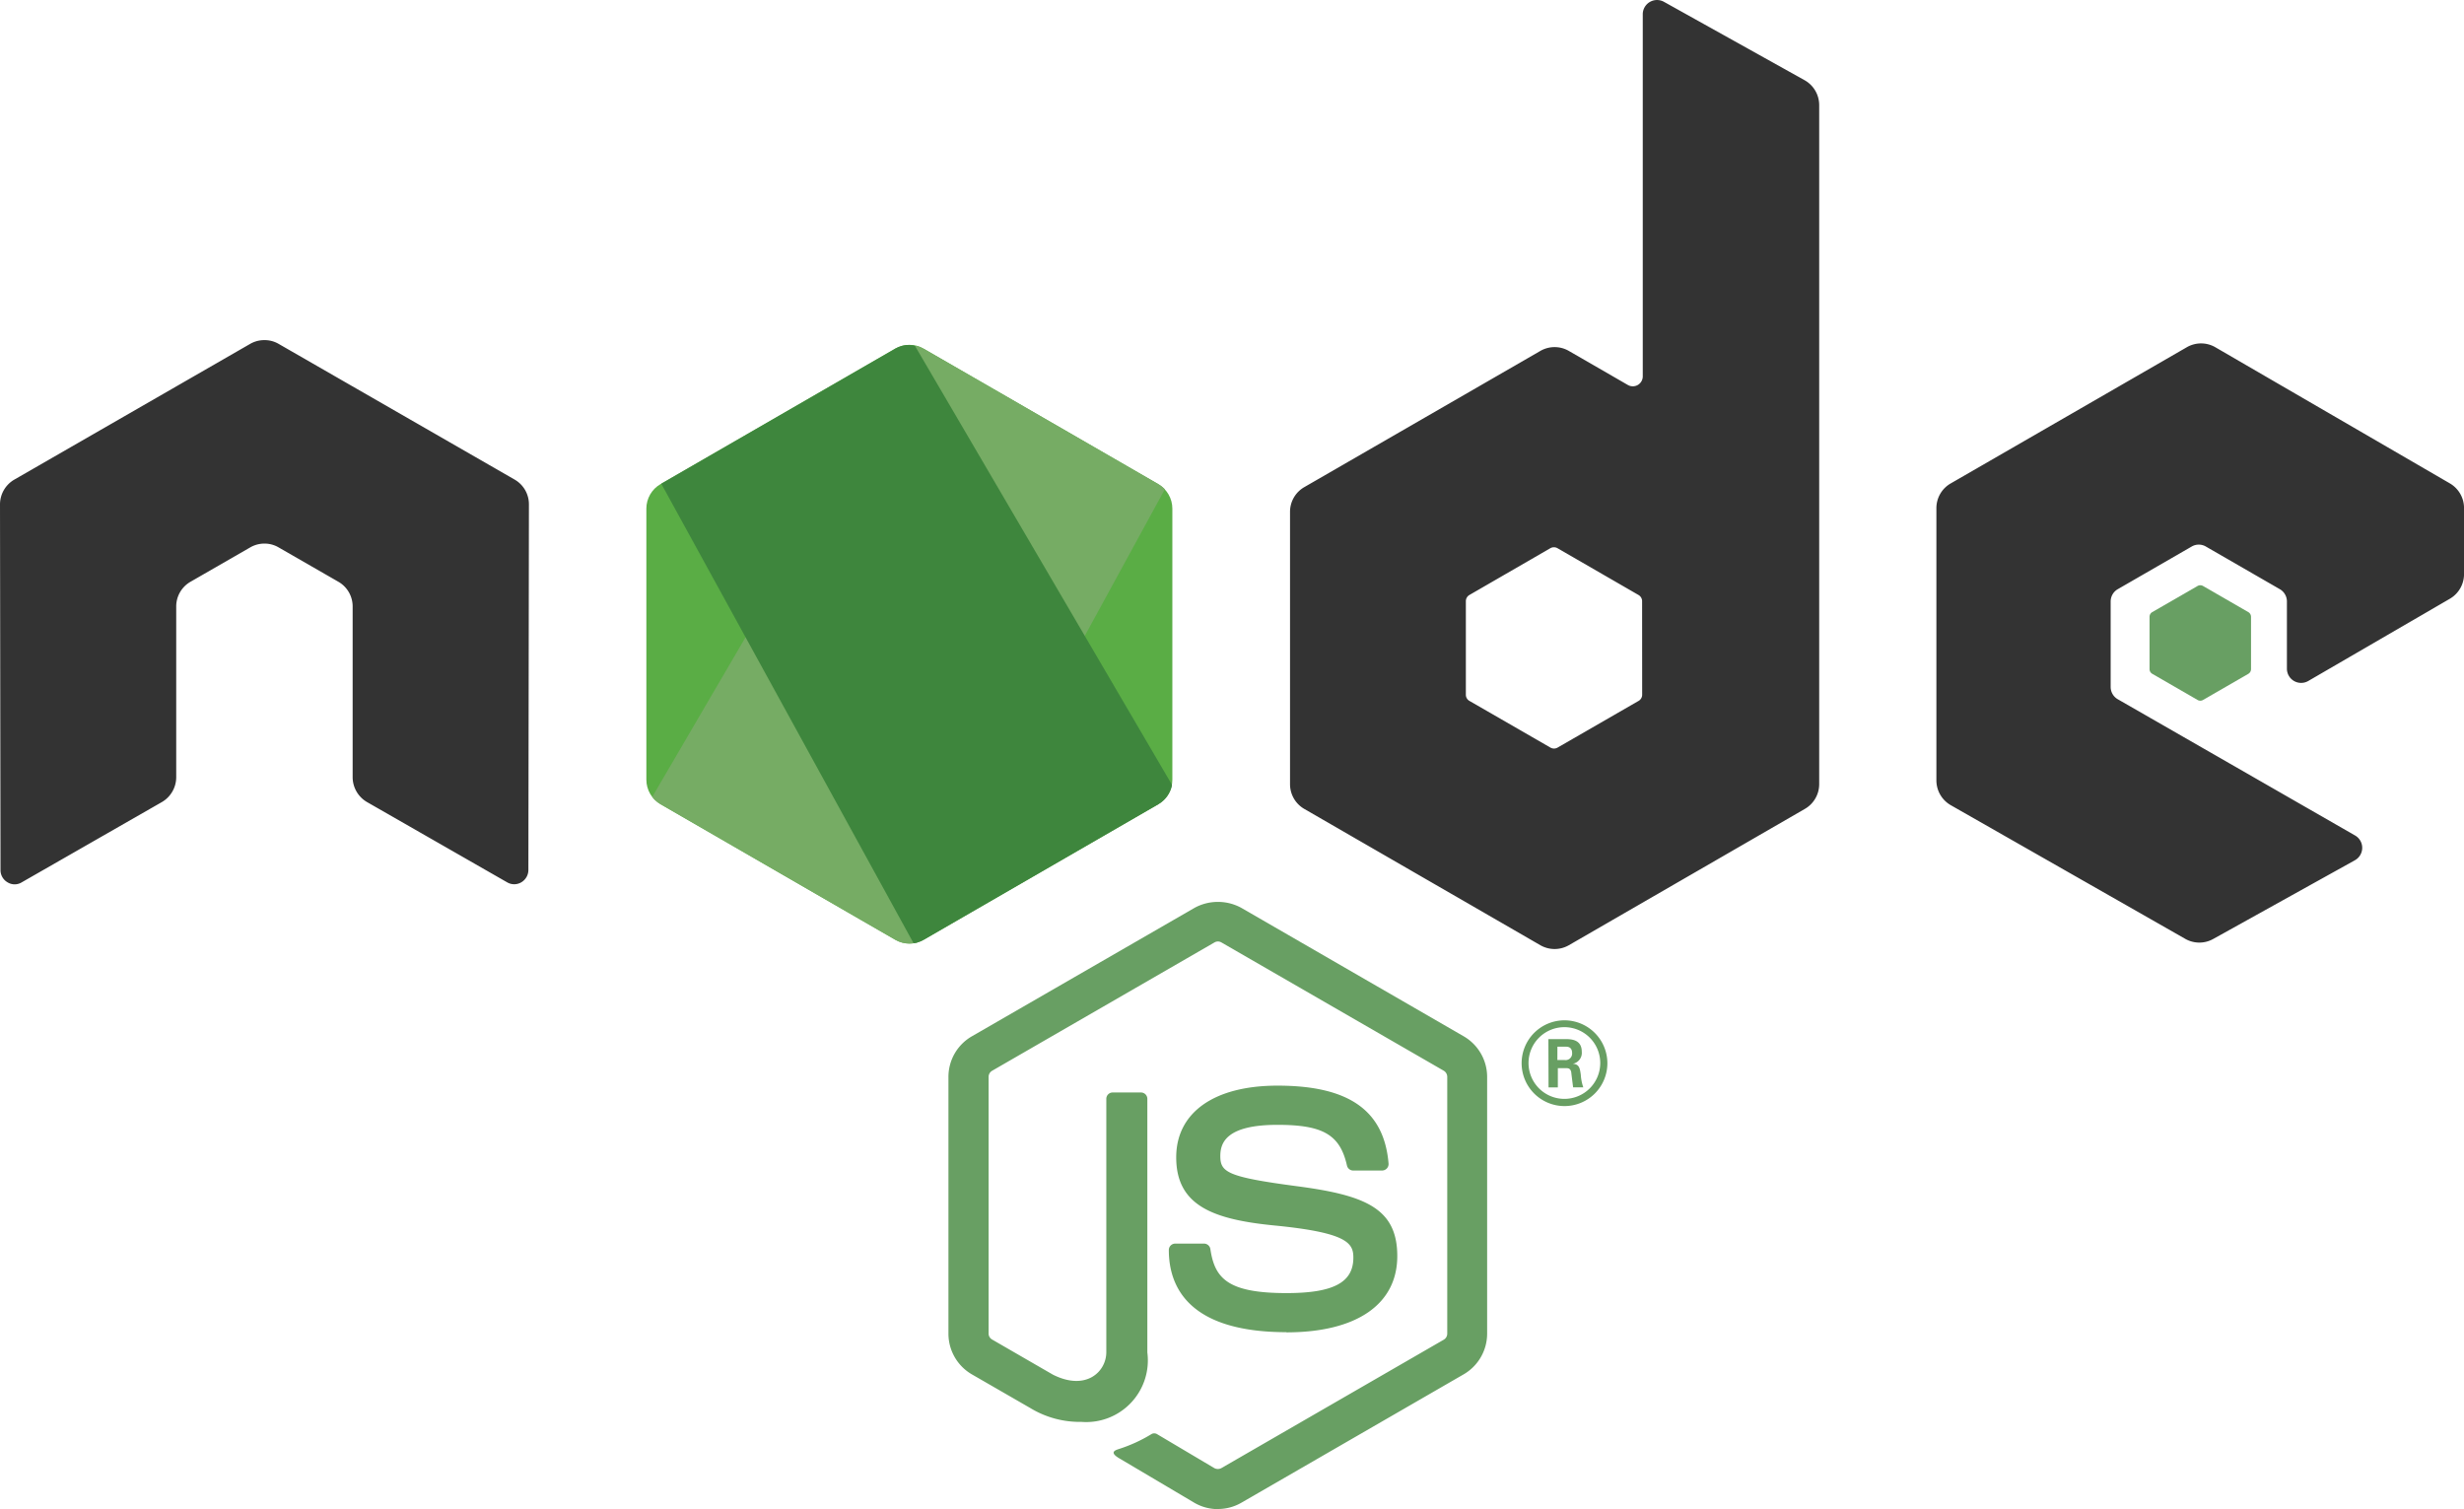 <svg xmlns="http://www.w3.org/2000/svg" xmlns:xlink="http://www.w3.org/1999/xlink" width="82.456" height="50.5" viewBox="0 0 82.456 50.5">
  <defs>
    <clipPath id="clip-path">
      <path id="Path_80460" data-name="Path 80460" d="M202.681,226.052l-7.853,4.533a.948.948,0,0,0-.475.821v9.071a.948.948,0,0,0,.475.821l7.853,4.536a.951.951,0,0,0,.949,0l7.852-4.536a.95.95,0,0,0,.473-.821v-9.071a.948.948,0,0,0-.475-.821l-7.851-4.533a.955.955,0,0,0-.951,0" transform="translate(-194.354 -225.925)"/>
    </clipPath>
    <linearGradient id="linear-gradient" x1="-0.847" y1="-1.034" x2="-0.838" y2="-1.034" gradientUnits="objectBoundingBox">
      <stop offset="0.3" stop-color="#3e863d"/>
      <stop offset="0.5" stop-color="#55934f"/>
      <stop offset="0.8" stop-color="#5aad45"/>
    </linearGradient>
    <clipPath id="clip-path-2">
      <path id="Path_80462" data-name="Path 80462" d="M195.4,241.17a.95.95,0,0,0,.28.245l6.736,3.891,1.122.645a.952.952,0,0,0,.547.124.974.974,0,0,0,.186-.034l8.282-15.165a.939.939,0,0,0-.221-.175l-5.142-2.969-2.718-1.564a.992.992,0,0,0-.246-.1Zm0,0" transform="translate(-195.398 -226.069)"/>
    </clipPath>
    <linearGradient id="linear-gradient-2" x1="-0.742" y1="-0.932" x2="-0.737" y2="-0.932" gradientUnits="objectBoundingBox">
      <stop offset="0.57" stop-color="#3e863d"/>
      <stop offset="0.72" stop-color="#619857"/>
      <stop offset="1" stop-color="#76ac64"/>
    </linearGradient>
    <clipPath id="clip-path-3">
      <path id="Path_80464" data-name="Path 80464" d="M205.231,225.938a.958.958,0,0,0-.379.122l-7.83,4.52,8.444,15.379a.942.942,0,0,0,.337-.116l7.853-4.536a.952.952,0,0,0,.459-.648l-8.608-14.7a.987.987,0,0,0-.192-.019c-.026,0-.052,0-.078,0" transform="translate(-197.021 -225.934)"/>
    </clipPath>
    <linearGradient id="linear-gradient-3" x1="-2.148" y1="-2.103" x2="-2.138" y2="-2.103" gradientUnits="objectBoundingBox">
      <stop offset="0.16" stop-color="#6bbf47"/>
      <stop offset="0.38" stop-color="#79b461"/>
      <stop offset="0.47" stop-color="#75ac64"/>
      <stop offset="0.7" stop-color="#659e5a"/>
      <stop offset="0.9" stop-color="#3e863d"/>
    </linearGradient>
  </defs>
  <g id="Node.js_logo" transform="translate(0)">
    <path id="Path_80455" data-name="Path 80455" d="M179.29,182.228a1.567,1.567,0,0,1-.781-.209l-2.486-1.472c-.371-.208-.19-.281-.068-.323a5.017,5.017,0,0,0,1.124-.513.189.189,0,0,1,.185.013l1.91,1.133a.252.252,0,0,0,.231,0l7.447-4.3a.235.235,0,0,0,.114-.2v-8.593a.239.239,0,0,0-.115-.205l-7.444-4.295a.229.229,0,0,0-.229,0l-7.442,4.295a.237.237,0,0,0-.118.2v8.593a.229.229,0,0,0,.116.2l2.039,1.178c1.107.554,1.784-.1,1.784-.755V168.5a.212.212,0,0,1,.216-.214h.943a.213.213,0,0,1,.214.214v8.485a2.064,2.064,0,0,1-2.205,2.324,3.192,3.192,0,0,1-1.717-.466l-1.953-1.126a1.574,1.574,0,0,1-.781-1.359v-8.593a1.565,1.565,0,0,1,.781-1.357l7.454-4.3a1.633,1.633,0,0,1,1.566,0l7.445,4.3a1.571,1.571,0,0,1,.781,1.357v8.593a1.575,1.575,0,0,1-.781,1.357l-7.445,4.3a1.565,1.565,0,0,1-.785.209" transform="translate(-138.535 -131.728)" fill="#689f63"/>
    <path id="Path_80456" data-name="Path 80456" d="M213.783,193.6c-3.258,0-3.941-1.5-3.941-2.75a.214.214,0,0,1,.216-.214h.962a.215.215,0,0,1,.212.182c.145.98.578,1.474,2.548,1.474,1.569,0,2.237-.355,2.237-1.187,0-.479-.19-.835-2.628-1.074-2.039-.2-3.3-.651-3.3-2.281,0-1.5,1.267-2.4,3.391-2.4,2.384,0,3.566.828,3.715,2.606a.217.217,0,0,1-.058.166.222.222,0,0,1-.158.069h-.967a.214.214,0,0,1-.209-.168c-.233-1.031-.8-1.361-2.326-1.361-1.713,0-1.912.6-1.912,1.044,0,.542.235.7,2.546,1.007,2.289.3,3.376.733,3.376,2.341s-1.353,2.552-3.713,2.552m9.07-9.113h.25a.217.217,0,0,0,.244-.227c0-.22-.151-.22-.235-.22h-.257Zm-.3-.7h.554c.19,0,.563,0,.563.425a.37.37,0,0,1-.3.4c.222.015.237.16.267.365a1.571,1.571,0,0,0,.084.425h-.341c-.009-.075-.062-.485-.062-.507-.022-.091-.054-.136-.168-.136h-.281v.645h-.311Zm-.665.8a1.2,1.2,0,1,0,1.2-1.2,1.2,1.2,0,0,0-1.2,1.2m2.639.006a1.435,1.435,0,1,1-1.435-1.435,1.439,1.439,0,0,1,1.435,1.435" transform="translate(-170.728 -149.021)" fill="#689f63"/>
    <path id="Path_80457" data-name="Path 80457" d="M17.7,16.878a.953.953,0,0,0-.477-.829L9.324,11.507a.922.922,0,0,0-.434-.125H8.808a.938.938,0,0,0-.436.125L.478,16.05A.961.961,0,0,0,0,16.879L.017,29.114a.47.47,0,0,0,.237.412.451.451,0,0,0,.473,0l4.693-2.688a.963.963,0,0,0,.477-.828V20.295a.951.951,0,0,1,.476-.826l2-1.151a.948.948,0,0,1,.477-.128.931.931,0,0,1,.474.128l2,1.15a.951.951,0,0,1,.477.826V26.01a.966.966,0,0,0,.478.828l4.69,2.686a.466.466,0,0,0,.477,0,.479.479,0,0,0,.236-.412Zm37.254,6.37a.237.237,0,0,1-.119.206l-2.712,1.563a.239.239,0,0,1-.238,0l-2.712-1.563a.236.236,0,0,1-.119-.206V20.118a.24.24,0,0,1,.117-.207l2.71-1.566a.241.241,0,0,1,.24,0l2.712,1.566a.238.238,0,0,1,.119.207ZM55.683.061a.477.477,0,0,0-.709.417V12.593a.333.333,0,0,1-.5.289L52.5,11.743a.952.952,0,0,0-.953,0l-7.9,4.558a.952.952,0,0,0-.477.824v9.118a.955.955,0,0,0,.477.826l7.9,4.561a.957.957,0,0,0,.954,0l7.9-4.563a.956.956,0,0,0,.477-.826V3.516a.956.956,0,0,0-.49-.833Zm26.3,19.975a.954.954,0,0,0,.474-.824V17a.954.954,0,0,0-.475-.825l-7.847-4.555a.953.953,0,0,0-.956,0l-7.9,4.557A.952.952,0,0,0,64.8,17v9.115a.957.957,0,0,0,.481.829l7.845,4.472a.951.951,0,0,0,.936.006l4.746-2.637a.476.476,0,0,0,0-.829L70.872,23.4a.473.473,0,0,1-.24-.412V20.128a.473.473,0,0,1,.239-.413l2.472-1.426a.471.471,0,0,1,.475,0l2.473,1.426a.475.475,0,0,1,.239.412v2.248a.476.476,0,0,0,.716.412Zm0,0" transform="translate(0 0)" fill="#333" fill-rule="evenodd"/>
    <path id="Path_80458" data-name="Path 80458" d="M387.521,105.092a.181.181,0,0,1,.183,0l1.515.874a.183.183,0,0,1,.091.158v1.75a.183.183,0,0,1-.091.158l-1.515.874a.181.181,0,0,1-.183,0l-1.514-.874a.182.182,0,0,1-.093-.158v-1.75a.181.181,0,0,1,.091-.158Zm0,0" transform="translate(-313.981 -85.483)" fill="#689f63" fill-rule="evenodd"/>
    <g id="Group_152366" data-name="Group 152366" transform="translate(21.631 11.539)" clip-path="url(#clip-path)">
      <path id="Path_80459" data-name="Path 80459" d="M185.252,199.449,163.124,188.6l-11.346,23.145L173.905,222.6Zm0,0" transform="translate(-159.714 -195.56)" fill="url(#linear-gradient)"/>
    </g>
    <g id="Group_152367" data-name="Group 152367" transform="translate(21.825 11.566)" clip-path="url(#clip-path-2)">
      <path id="Path_80461" data-name="Path 80461" d="M144.07,197.367l15.625,21.147,20.664-15.267L164.733,182.1Zm0,0" transform="translate(-153.637 -190.296)" fill="url(#linear-gradient-2)"/>
    </g>
    <g id="Group_152368" data-name="Group 152368" transform="translate(22.128 11.541)" clip-path="url(#clip-path-3)">
      <path id="Path_80463" data-name="Path 80463" d="M197.02,225.934v20.024h17.089V225.934Zm0,0" transform="translate(-197.02 -225.934)" fill="url(#linear-gradient-3)"/>
    </g>
  </g>
</svg>
